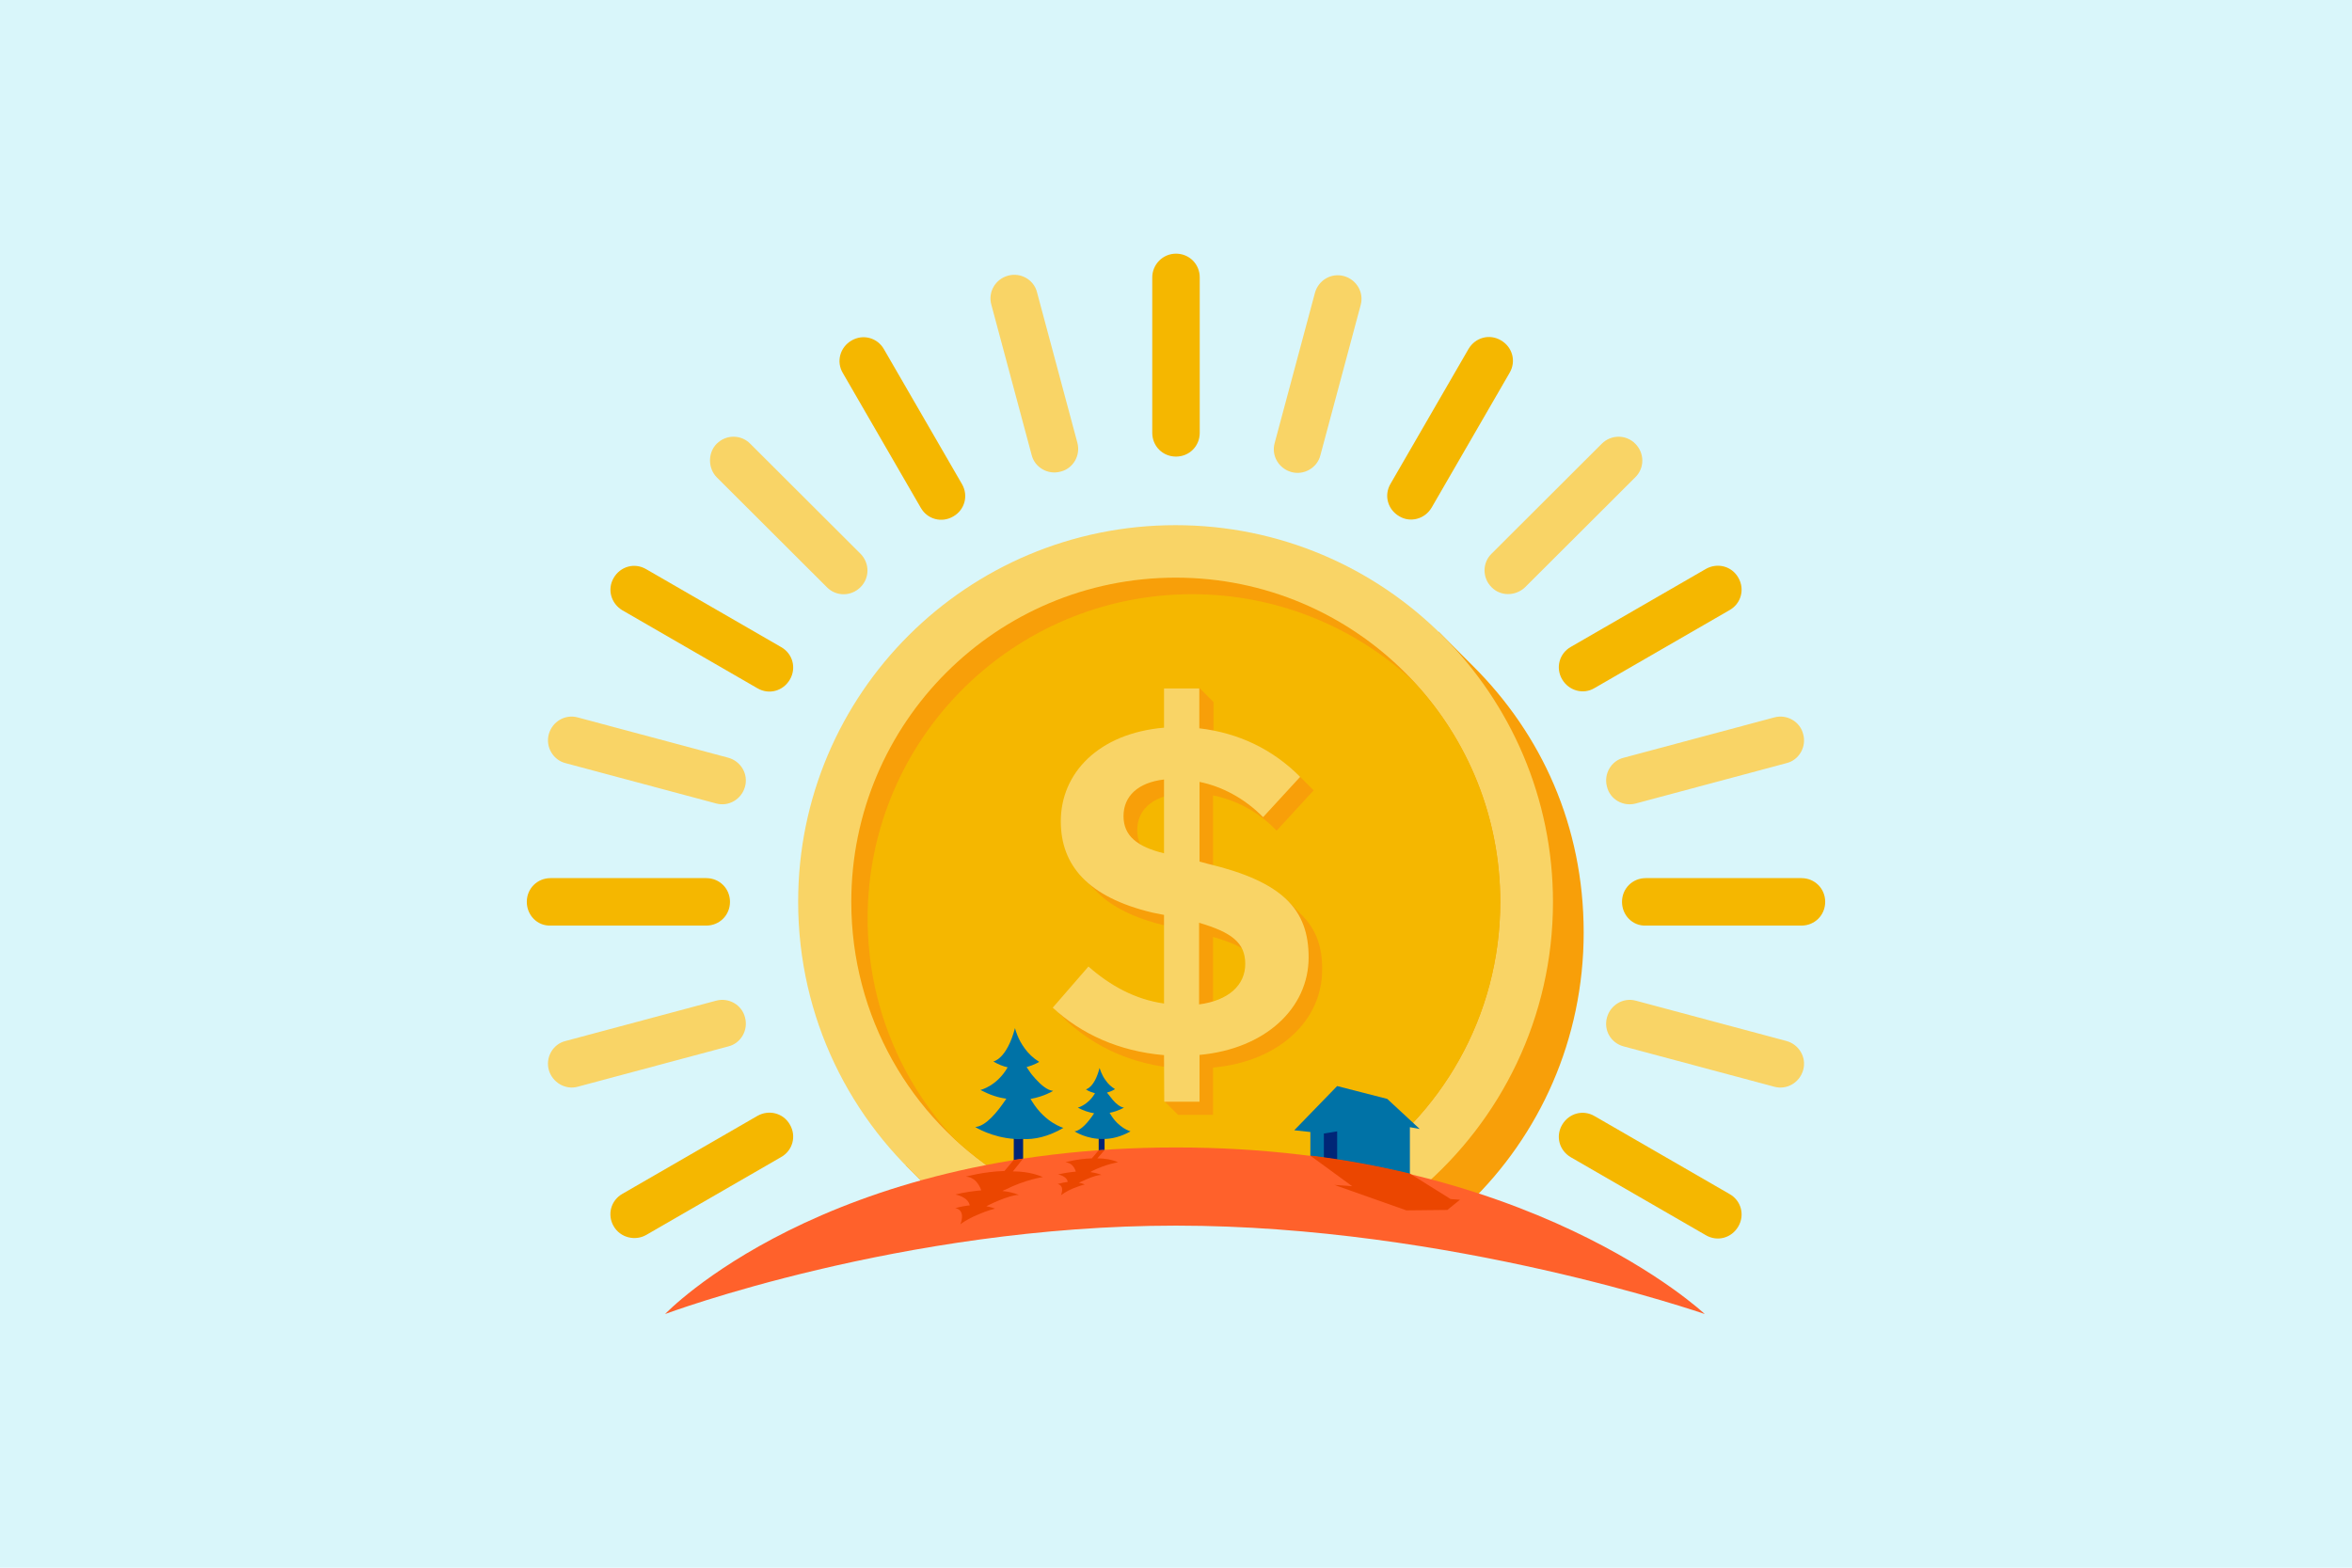 <?xml version="1.0" encoding="utf-8"?>
<!-- Generator: Adobe Illustrator 26.5.3, SVG Export Plug-In . SVG Version: 6.00 Build 0)  -->
<svg version="1.1" id="Layer_2_00000012434519613596475180000007921497702507283860_"
	 xmlns="http://www.w3.org/2000/svg" xmlns:xlink="http://www.w3.org/1999/xlink" x="0px" y="0px" viewBox="0 0 1080 720"
	 style="enable-background:new 0 0 1080 720;" xml:space="preserve">
<style type="text/css">
	.st0{fill:#D9F6FA;}
	.st1{fill:#F89F09;}
	.st2{fill:#F9D466;}
	.st3{fill:#F5B700;}
	.st4{fill:#002677;}
	.st5{fill:#0072A6;}
	.st6{fill:#FF612B;}
	.st7{fill:#EB4600;}
</style>
<g>
	<g id="background">
		<rect class="st0" width="1080" height="720"/>
	</g>
	<g id="ILLUSTRATION">
		<g>
			<g>
				<g>
					<path class="st1" d="M415.9,535.2l11.7,11.7c30.5-8.2,67.9-14.1,112.4-14.1c54.6,0,99.7,9,134.4,20
						c32.6-31.4,52.8-75.5,52.8-124.5s-19.4-91.1-50.8-122.4l0,0l-15.7-15.7l-1.8,0.5c-29.2-22.3-65.5-35.4-105-35.4
						c-95.7,0-173.3,77.5-173.3,173.1c0,39.8,13.5,76.4,36,105.7L415.9,535.2L415.9,535.2L415.9,535.2z"/>
					<path class="st2" d="M428.2,546.7c30.4-8,67.6-14,111.8-14s80.9,5.6,111.9,13.6c37.4-31.8,61.2-79.1,61.2-132
						c0-95.6-77.6-173.1-173.3-173.1s-173.3,77.3-173.3,172.9C366.5,467.5,390.5,514.9,428.2,546.7L428.2,546.7L428.2,546.7z"/>
					<path class="st1" d="M459.7,539.7c23.6-4.2,50.3-6.9,80.3-6.9c30,0,56.4,2.6,80.3,6.7c41.3-26.5,68.6-72.7,68.6-125.3
						c0-82.1-66.7-148.9-149-148.9s-149,66.6-149,148.9C390.9,467,418.2,513.3,459.7,539.7L459.7,539.7L459.7,539.7z"/>
					<path class="st3" d="M459.7,539.7c23.6-4.2,50.3-6.9,80.3-6.9c30,0,56.4,2.6,80.3,6.7c41.3-26.5,68.6-72.7,68.6-125.3
						c0-39.1-15.1-74.8-40-101.4c-26.7-24.7-62.3-39.9-101.5-39.9c-82.2,0-149,66.6-149,148.9c0,39.1,15.1,74.8,40,101.4
						C445.1,529.4,452.1,534.8,459.7,539.7L459.7,539.7L459.7,539.7z"/>
					<g>
						<path class="st1" d="M597.5,420L597.5,420l-6.6-6.7l-1.8,0.2c-7.1-4.2-16.4-7.7-28.4-10.6l-3.7-1v-36.6
							c10.3,2.1,20.6,7.2,29.2,16.2l17-18.5l-6.4-6.4h-0.6c-11.2-8.8-24.2-14.3-39-15.9v-18.3l-6.4-6.4l-9.8,6.4v18
							c-30,2.6-47.4,20.9-47.4,43c0,7.2,1.6,13.8,5,19.6l-1.3,0.2l6.9,6.9l0,0c6.7,6.6,17,11.7,31.2,15.1l5.5,1.1V467
							c-13.2-2.1-24.6-8.2-34.7-17l-14,16l-8.8-3.5l6.4,6.4c13,12,30,20,51.1,21.8v14.1c-3.2,0.3-6.4,0.8-6.4,0.8l6.4,6.4H557v-21.7
							c30.4-2.7,50.1-21.7,50.1-44.8C607.3,435.2,604.4,426.7,597.5,420L597.5,420L597.5,420z M522.2,381.3
							c0-9.1,6.6-15.4,18.6-16.8v33.9C528.6,395.1,522.2,390.2,522.2,381.3L522.2,381.3L522.2,381.3z M557,467.8v-37.5
							c14.8,4.3,21.2,8.7,21.2,18.9S570.5,465.9,557,467.8z"/>
						<path class="st2" d="M534.5,484.6c-20.9-1.8-38.1-9.8-51.1-21.8l16.4-18.9c10,8.8,21.4,15.1,34.7,17v-40.7l-5.5-1.1
							c-29.5-7.1-41.9-21.7-41.9-41.9c0-22.1,17.3-40.4,47.4-43v-18h16.2v18.3c18,2.1,33.7,9.6,46.3,22.3l-17,18.5
							c-8.7-8.8-19-14.1-29.2-16.2v36.6l3.7,1c34.4,8.2,46.4,20.9,46.4,43c0,23.3-19.8,42-50.1,44.8V506h-16.2L534.5,484.6
							L534.5,484.6L534.5,484.6z M534.5,391.9v-33.9c-12,1.4-18.6,7.7-18.6,16.8S522.2,388.9,534.5,391.9L534.5,391.9L534.5,391.9z
							 M550.6,423.8v37.5c13.5-1.8,21.2-8.8,21.2-18.6S565.5,428.2,550.6,423.8z"/>
					</g>
				</g>
				<g>
					<path class="st3" d="M540,116.5L540,116.5c6.1,0,10.9,4.8,10.9,10.9v71.4c0,6.1-4.8,10.9-10.9,10.9l0,0
						c-6.1,0-10.9-4.8-10.9-10.9v-71.4C529.1,121.5,533.9,116.5,540,116.5z"/>
					<path class="st2" d="M462.9,126.6L462.9,126.6c5.8-1.6,11.9,1.9,13.3,7.7l18.5,69c1.6,5.8-1.9,11.9-7.7,13.3l0,0
						c-5.8,1.6-11.9-1.9-13.3-7.7l-18.5-69C453.6,134.2,457,128.2,462.9,126.6L462.9,126.6z"/>
					<path class="st3" d="M391,156.4L391,156.4c5.3-3.1,11.9-1.3,14.9,4l35.8,61.9c3.1,5.3,1.3,11.9-4,14.9l0,0
						c-5.3,3.1-11.9,1.3-14.9-4l-35.8-61.9C383.9,166.1,385.7,159.5,391,156.4z"/>
					<path class="st2" d="M329.1,203.8L329.1,203.8c4.3-4.3,11.2-4.3,15.4,0l50.6,50.5c4.3,4.3,4.3,11.2,0,15.4l0,0
						c-4.3,4.3-11.2,4.3-15.4,0l-50.6-50.5C325,215,325,207.9,329.1,203.8L329.1,203.8z"/>
					<path class="st3" d="M281.8,265.4L281.8,265.4c3.1-5.3,9.6-7.1,14.9-4l62,35.8c5.3,3,7.1,9.6,4,14.9l0,0
						c-3.1,5.3-9.6,7.1-14.9,4l-62-35.8C280.6,277.2,278.7,270.7,281.8,265.4L281.8,265.4z"/>
					<path class="st3" d="M717.3,516.6L717.3,516.6c3.1-5.3,9.6-7.1,14.9-4l62,35.8c5.3,3,7.1,9.6,4,14.9l0,0
						c-3.1,5.3-9.6,7.1-14.9,4l-62-35.8C716,528.4,714.2,521.9,717.3,516.6z"/>
					<path class="st2" d="M252,337.2L252,337.2c1.6-5.8,7.5-9.3,13.3-7.7l69.1,18.5c5.8,1.6,9.3,7.5,7.7,13.3l0,0
						c-1.6,5.8-7.5,9.3-13.3,7.7l-69.1-18.5C254,349.1,250.4,343,252,337.2L252,337.2z"/>
					<path class="st2" d="M737.9,467.3L737.9,467.3c1.6-5.8,7.5-9.3,13.3-7.7l69.1,18.5c5.8,1.6,9.3,7.5,7.7,13.3l0,0
						c-1.6,5.8-7.5,9.3-13.3,7.7l-69.1-18.5C739.6,479,736.3,473.1,737.9,467.3z"/>
					<path class="st3" d="M241.9,414.2L241.9,414.2c0-6.1,4.8-10.9,10.9-10.9h71.5c6.1,0,10.9,4.8,10.9,10.9l0,0
						c0,6.1-4.8,10.9-10.9,10.9h-71.5C246.7,425.3,241.9,420.3,241.9,414.2z"/>
					<path class="st3" d="M744.8,414.2L744.8,414.2c0-6.1,4.8-10.9,10.9-10.9h71.5c6.1,0,10.9,4.8,10.9,10.9l0,0
						c0,6.1-4.8,10.9-10.9,10.9h-71.5C749.6,425.3,744.8,420.3,744.8,414.2z"/>
					<path class="st2" d="M252,491.4L252,491.4c-1.6-5.8,1.9-11.9,7.7-13.3l69.1-18.5c5.8-1.6,11.9,1.9,13.3,7.7l0,0
						c1.6,5.8-1.9,11.9-7.7,13.3l-69.1,18.5C259.6,500.7,253.6,497.1,252,491.4L252,491.4z"/>
					<path class="st2" d="M737.9,361.3L737.9,361.3c-1.6-5.8,1.9-11.9,7.7-13.3l69.1-18.5c5.8-1.6,11.9,1.9,13.3,7.7l0,0
						c1.6,5.8-1.9,11.9-7.7,13.3L751.2,369C745.4,370.6,739.3,367.2,737.9,361.3z"/>
					<path class="st3" d="M281.8,563.2L281.8,563.2c-3.1-5.3-1.3-11.9,4-14.9l62-35.8c5.3-3,11.9-1.3,14.9,4l0,0
						c3.1,5.3,1.3,11.9-4,14.9l-62,35.8C291.6,570.1,284.8,568.4,281.8,563.2z"/>
					<path class="st3" d="M717.3,312L717.3,312c-3.1-5.3-1.3-11.9,4-14.9l62-35.8c5.3-3,11.9-1.3,14.9,4l0,0
						c3.1,5.3,1.3,11.9-4,14.9l-62,35.8C727.1,319.1,720.4,317.3,717.3,312z"/>
					<path class="st2" d="M684.9,269.7L684.9,269.7c-4.3-4.3-4.3-11.2,0-15.4l50.6-50.5c4.3-4.3,11.2-4.3,15.4,0l0,0
						c4.3,4.3,4.3,11.2,0,15.4l-50.6,50.5C695.9,273.9,689,273.9,684.9,269.7z"/>
					<path class="st3" d="M642.5,237.1L642.5,237.1c-5.3-3.1-7.1-9.6-4-14.9l35.8-61.9c3.1-5.3,9.6-7.1,14.9-4l0,0
						c5.3,3.1,7.1,9.6,4,14.9l-35.8,61.9C654.3,238.4,647.6,240.2,642.5,237.1z"/>
					<path class="st2" d="M593,216.8L593,216.8c-5.8-1.6-9.3-7.5-7.7-13.3l18.5-69c1.6-5.8,7.5-9.3,13.3-7.7l0,0
						c5.8,1.6,9.3,7.5,7.7,13.3l-18.5,69C604.9,214.8,598.8,218.4,593,216.8z"/>
				</g>
			</g>
			<g>
				<g>
					<path class="st4" d="M469.8,517.2v18.5c0,0.5-0.3,0.8-0.8,0.8h-2.9c-0.3,0-0.6-0.3-0.6-0.8v-18.5H469.8L469.8,517.2z"/>
					<path class="st5" d="M488.3,518c0,0-8.2-2.2-14.3-12c-0.3-0.5-0.5-0.8-0.8-1.3c6.3-1.1,10.4-3.7,10.4-3.7
						c-2.6-0.2-5.5-2.6-8.2-5.6c-1-1.1-2.1-2.4-2.9-3.7c-0.3-0.5-0.8-1.1-1.1-1.6c3.5-1,5.8-2.4,5.8-2.4c-2.9-1.8-5-3.9-6.6-6.1
						c-3.2-4.3-4.3-8.5-4.5-9.3v-0.2c-3.9,14.6-10,15.4-10,15.4c2.3,1.4,4.5,2.2,6.6,2.7c-5,8.7-12.5,10.4-12.5,10.4
						c4.2,2.2,8,3.5,11.9,4c-4.2,6.3-9.5,12.7-14.3,13c0,0,7.4,4.8,18.2,5.5h-0.3c0,0,1.8,0.2,3.7,0l0,0
						C474.9,523.5,481.5,522,488.3,518L488.3,518L488.3,518z"/>
				</g>
				<g>
					<path class="st4" d="M507.2,519v11.7c0,0.3-0.2,0.5-0.5,0.5H505c-0.3,0-0.5-0.2-0.5-0.5V519H507.2L507.2,519z"/>
					<path class="st5" d="M510,511.9c-0.2-0.3-0.3-0.6-0.5-0.8c4-0.8,6.6-2.4,6.6-2.4c-1.6-0.2-3.5-1.6-5.1-3.5
						c-0.6-0.8-1.3-1.6-1.9-2.4c-0.2-0.3-0.5-0.6-0.8-1c2.3-0.6,3.7-1.6,3.7-1.6c-1.8-1.1-3.2-2.4-4.2-3.9c-2.1-2.7-2.7-5.5-2.9-5.8
						l0,0c-2.4,9.3-6.3,9.8-6.3,9.8c1.4,1,2.9,1.4,4.2,1.8c-3.2,5.5-7.9,6.6-7.9,6.6c2.6,1.4,5.1,2.2,7.5,2.6c-2.6,4-6.1,8-9,8.3
						c0,0,5.6,3.7,13.3,3.5c3.7,0,8-1,12.4-3.5C519.1,519.6,513.8,518.2,510,511.9L510,511.9L510,511.9z"/>
				</g>
				<g>
					<polygon class="st5" points="651.9,518.5 637,504.7 614,498.8 594.3,519.1 601.7,519.9 601.7,541.7 647.4,543.7 647.4,517.7 
											"/>
					<polygon class="st4" points="614,533.2 607.9,533.2 607.9,520.6 614,519.6 					"/>
				</g>
			</g>
			<g>
				<path class="st6" d="M305.4,603.5c0,0,72.6-76.5,234.6-76.5s242.8,76.5,242.8,76.5S666.1,562.9,540,562.9
					S305.4,603.5,305.4,603.5z"/>
				<path class="st7" d="M469.8,532.1c-1.4,0.2-2.9,0.5-4.3,0.6l-4,4.8l-0.3,0.3c-9.5,0.3-17.7,2.6-17.7,2.6
					c3.9,0.2,5.9,3.2,7.1,6.3c-3.4,0.3-7.4,0.8-11.9,1.9c0,0,5.8,1,6.6,5c-2.1,0.2-4.3,0.6-6.7,1.3c0,0,5,0.3,2.4,7.4l0,0
					c0.3-0.3,3.1-2.4,7.7-4.3c2.3-1,5-2.1,8.2-2.9c0,0-1.3-0.6-4-1.1c0.5-0.3,1.1-0.5,1.6-0.8c1.3-0.6,2.7-1.3,4-1.8
					c3.5-1.4,6.9-2.6,9.3-2.6c0,0-2.6-1.3-7.5-1.8c0.5-0.2,0.8-0.5,1.3-0.6c9.3-4.7,17.3-5.8,17.3-5.8c-4.2-1.8-9-2.6-13.8-2.6
					L469.8,532.1L469.8,532.1L469.8,532.1z"/>
				<path class="st7" d="M504.5,528.3l-2.9,3.4l-0.2,0.3c-6.6,0.2-12.2,1.8-12.2,1.8c2.7,0.2,4.2,2.2,4.8,4.3
					c-2.4,0.2-5.1,0.6-8.2,1.3c0,0,4,0.6,4.5,3.4c-1.4,0.2-2.9,0.5-4.7,1c0,0,3.4,0.3,1.6,5.1l0,0c0.3-0.2,2.1-1.6,5.3-3
					c1.6-0.6,3.5-1.4,5.6-1.9c0,0-1-0.5-2.7-0.8c0.3-0.2,0.8-0.3,1.1-0.5c1-0.5,1.9-0.8,2.9-1.3c2.4-1,4.8-1.8,6.4-1.8
					c0,0-1.8-0.8-5.1-1.3c0.3-0.2,0.6-0.3,0.8-0.5c6.4-3.2,11.9-4,11.9-4c-2.9-1.3-6.3-1.8-9.5-1.8l3.2-3.7
					C506.4,528.1,505.5,528.3,504.5,528.3L504.5,528.3L504.5,528.3z"/>
				<path class="st7" d="M645.8,555.9l18.8-0.2l5.8-4.7l-4.3-0.3L647.4,539c-14.1-3.4-29.4-6.3-45.8-8.3l19.3,14.1l-8.2-0.6
					L645.8,555.9L645.8,555.9L645.8,555.9z"/>
			</g>
		</g>
	</g>
</g>
</svg>
